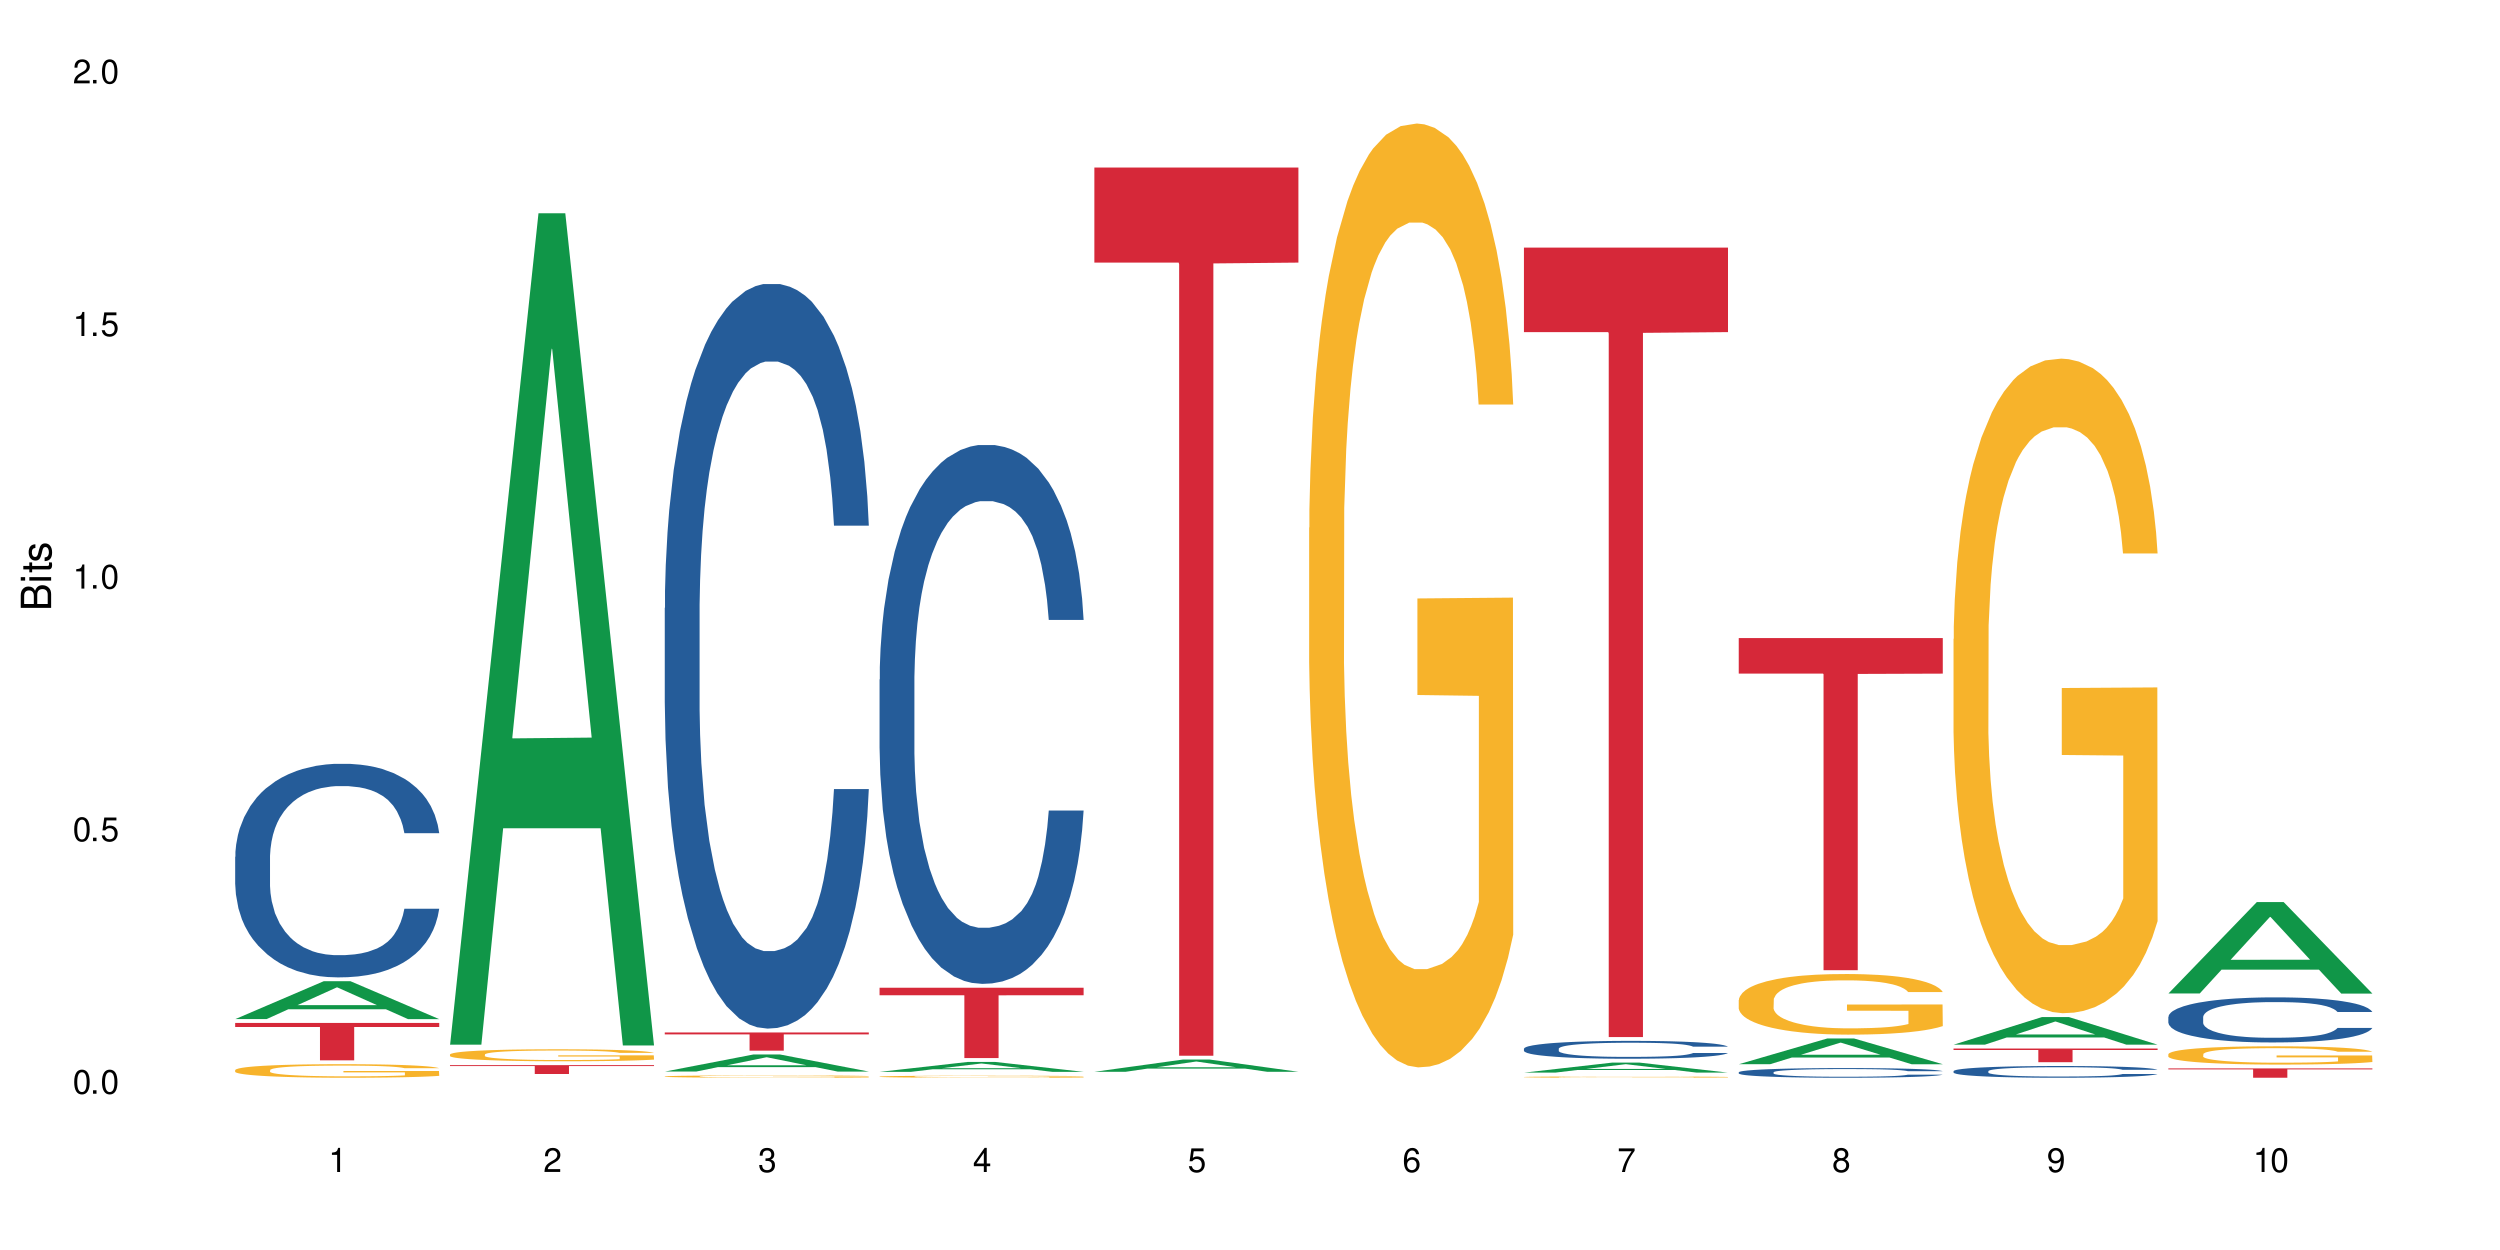 <?xml version="1.0" encoding="UTF-8"?>
<svg xmlns="http://www.w3.org/2000/svg" xmlns:xlink="http://www.w3.org/1999/xlink" width="720" height="360" viewBox="0 0 720 360">
<defs>
<g>
<g id="glyph-0-0">
</g>
<g id="glyph-0-1">
<path d="M 2.641 -6.938 C 2 -6.938 1.422 -6.656 1.078 -6.172 C 0.641 -5.562 0.406 -4.641 0.406 -3.359 C 0.406 -1.016 1.188 0.219 2.641 0.219 C 4.078 0.219 4.859 -1.016 4.859 -3.297 C 4.859 -4.641 4.656 -5.547 4.203 -6.172 C 3.844 -6.656 3.281 -6.938 2.641 -6.938 Z M 2.641 -6.188 C 3.547 -6.188 4 -5.25 4 -3.375 C 4 -1.406 3.562 -0.484 2.625 -0.484 C 1.734 -0.484 1.281 -1.438 1.281 -3.344 C 1.281 -5.25 1.734 -6.188 2.641 -6.188 Z M 2.641 -6.188 "/>
</g>
<g id="glyph-0-2">
<path d="M 1.828 -1 L 0.828 -1 L 0.828 0 L 1.828 0 Z M 1.828 -1 "/>
</g>
<g id="glyph-0-3">
<path d="M 4.562 -6.797 L 1.062 -6.797 L 0.547 -3.094 L 1.328 -3.094 C 1.719 -3.562 2.047 -3.734 2.578 -3.734 C 3.484 -3.734 4.062 -3.109 4.062 -2.094 C 4.062 -1.125 3.484 -0.531 2.578 -0.531 C 1.828 -0.531 1.375 -0.906 1.188 -1.672 L 0.328 -1.672 C 0.453 -1.109 0.547 -0.844 0.75 -0.594 C 1.125 -0.078 1.828 0.219 2.594 0.219 C 3.969 0.219 4.922 -0.781 4.922 -2.219 C 4.922 -3.562 4.031 -4.484 2.719 -4.484 C 2.25 -4.484 1.859 -4.359 1.469 -4.062 L 1.734 -5.969 L 4.562 -5.969 Z M 4.562 -6.797 "/>
</g>
<g id="glyph-0-4">
<path d="M 2.484 -4.938 L 2.484 0 L 3.328 0 L 3.328 -6.938 L 2.766 -6.938 C 2.469 -5.875 2.281 -5.734 0.984 -5.562 L 0.984 -4.938 Z M 2.484 -4.938 "/>
</g>
<g id="glyph-0-5">
<path d="M 4.859 -0.828 L 1.281 -0.828 C 1.359 -1.406 1.672 -1.781 2.5 -2.281 L 3.469 -2.828 C 4.406 -3.344 4.906 -4.062 4.906 -4.906 C 4.906 -5.484 4.672 -6.031 4.266 -6.406 C 3.859 -6.766 3.375 -6.938 2.719 -6.938 C 1.859 -6.938 1.219 -6.625 0.844 -6.031 C 0.609 -5.672 0.5 -5.234 0.484 -4.531 L 1.328 -4.531 C 1.359 -5.016 1.406 -5.281 1.531 -5.516 C 1.75 -5.938 2.188 -6.203 2.703 -6.203 C 3.469 -6.203 4.031 -5.641 4.031 -4.891 C 4.031 -4.344 3.719 -3.859 3.125 -3.516 L 2.234 -3 C 0.812 -2.172 0.406 -1.531 0.328 -0.016 L 4.859 -0.016 Z M 4.859 -0.828 "/>
</g>
<g id="glyph-0-6">
<path d="M 2.125 -3.188 L 2.578 -3.188 C 3.5 -3.188 3.984 -2.766 3.984 -1.922 C 3.984 -1.062 3.469 -0.531 2.594 -0.531 C 1.656 -0.531 1.203 -1 1.156 -2.016 L 0.312 -2.016 C 0.344 -1.453 0.438 -1.094 0.609 -0.781 C 0.953 -0.109 1.625 0.219 2.547 0.219 C 3.953 0.219 4.859 -0.625 4.859 -1.938 C 4.859 -2.828 4.516 -3.297 3.703 -3.594 C 4.344 -3.844 4.656 -4.328 4.656 -5.031 C 4.656 -6.219 3.875 -6.938 2.578 -6.938 C 1.203 -6.938 0.484 -6.172 0.453 -4.703 L 1.297 -4.703 C 1.312 -5.125 1.344 -5.359 1.453 -5.578 C 1.641 -5.969 2.062 -6.203 2.594 -6.203 C 3.344 -6.203 3.797 -5.75 3.797 -5 C 3.797 -4.516 3.609 -4.219 3.25 -4.047 C 3.016 -3.953 2.703 -3.922 2.125 -3.906 Z M 2.125 -3.188 "/>
</g>
<g id="glyph-0-7">
<path d="M 3.141 -1.672 L 3.141 0 L 3.984 0 L 3.984 -1.672 L 4.984 -1.672 L 4.984 -2.438 L 3.984 -2.438 L 3.984 -6.938 L 3.359 -6.938 L 0.266 -2.578 L 0.266 -1.672 Z M 3.141 -2.438 L 1 -2.438 L 3.141 -5.5 Z M 3.141 -2.438 "/>
</g>
<g id="glyph-0-8">
<path d="M 4.781 -5.125 C 4.609 -6.266 3.891 -6.938 2.844 -6.938 C 2.094 -6.938 1.422 -6.578 1.031 -5.953 C 0.594 -5.266 0.406 -4.422 0.406 -3.172 C 0.406 -2 0.578 -1.25 0.984 -0.641 C 1.359 -0.078 1.953 0.219 2.703 0.219 C 3.984 0.219 4.922 -0.75 4.922 -2.094 C 4.922 -3.375 4.062 -4.281 2.844 -4.281 C 2.172 -4.281 1.641 -4.031 1.281 -3.516 C 1.281 -5.234 1.828 -6.188 2.797 -6.188 C 3.391 -6.188 3.797 -5.797 3.938 -5.125 Z M 2.734 -3.531 C 3.547 -3.531 4.062 -2.953 4.062 -2.031 C 4.062 -1.156 3.484 -0.531 2.703 -0.531 C 1.922 -0.531 1.328 -1.188 1.328 -2.078 C 1.328 -2.938 1.906 -3.531 2.734 -3.531 Z M 2.734 -3.531 "/>
</g>
<g id="glyph-0-9">
<path d="M 4.984 -6.797 L 0.438 -6.797 L 0.438 -5.969 L 4.109 -5.969 C 2.5 -3.656 1.828 -2.234 1.328 0 L 2.219 0 C 2.594 -2.172 3.453 -4.047 4.984 -6.094 Z M 4.984 -6.797 "/>
</g>
<g id="glyph-0-10">
<path d="M 3.75 -3.656 C 4.469 -4.094 4.688 -4.438 4.688 -5.078 C 4.688 -6.172 3.844 -6.938 2.641 -6.938 C 1.438 -6.938 0.594 -6.172 0.594 -5.094 C 0.594 -4.438 0.812 -4.094 1.516 -3.656 C 0.734 -3.266 0.359 -2.703 0.359 -1.922 C 0.359 -0.656 1.281 0.219 2.641 0.219 C 3.984 0.219 4.922 -0.656 4.922 -1.922 C 4.922 -2.703 4.531 -3.266 3.75 -3.656 Z M 2.641 -6.188 C 3.359 -6.188 3.812 -5.75 3.812 -5.062 C 3.812 -4.406 3.344 -3.984 2.641 -3.984 C 1.922 -3.984 1.453 -4.406 1.453 -5.078 C 1.453 -5.75 1.922 -6.188 2.641 -6.188 Z M 2.641 -3.266 C 3.484 -3.266 4.062 -2.719 4.062 -1.906 C 4.062 -1.078 3.484 -0.531 2.625 -0.531 C 1.797 -0.531 1.219 -1.094 1.219 -1.906 C 1.219 -2.719 1.781 -3.266 2.641 -3.266 Z M 2.641 -3.266 "/>
</g>
<g id="glyph-0-11">
<path d="M 0.516 -1.578 C 0.672 -0.453 1.406 0.219 2.438 0.219 C 3.188 0.219 3.859 -0.141 4.266 -0.766 C 4.688 -1.453 4.891 -2.297 4.891 -3.547 C 4.891 -4.719 4.703 -5.453 4.312 -6.078 C 3.938 -6.641 3.344 -6.938 2.594 -6.938 C 1.297 -6.938 0.359 -5.969 0.359 -4.625 C 0.359 -3.344 1.234 -2.453 2.453 -2.453 C 3.094 -2.453 3.578 -2.672 4.016 -3.203 C 4 -1.484 3.469 -0.531 2.5 -0.531 C 1.906 -0.531 1.484 -0.906 1.359 -1.578 Z M 2.578 -6.203 C 3.375 -6.203 3.969 -5.531 3.969 -4.641 C 3.969 -3.797 3.391 -3.188 2.547 -3.188 C 1.734 -3.188 1.234 -3.766 1.234 -4.688 C 1.234 -5.562 1.797 -6.203 2.578 -6.203 Z M 2.578 -6.203 "/>
</g>
<g id="glyph-1-0">
</g>
<g id="glyph-1-1">
<path d="M 0 -0.953 L 0 -4.891 C 0 -5.719 -0.234 -6.344 -0.734 -6.797 C -1.188 -7.234 -1.812 -7.469 -2.5 -7.469 C -3.547 -7.469 -4.188 -7 -4.625 -5.875 C -4.984 -6.688 -5.625 -7.094 -6.531 -7.094 C -7.172 -7.094 -7.734 -6.859 -8.141 -6.391 C -8.562 -5.922 -8.75 -5.344 -8.75 -4.5 L -8.75 -0.953 Z M -4.984 -2.062 L -7.766 -2.062 L -7.766 -4.219 C -7.766 -4.844 -7.688 -5.203 -7.453 -5.5 C -7.219 -5.812 -6.859 -5.969 -6.375 -5.969 C -5.891 -5.969 -5.531 -5.812 -5.297 -5.5 C -5.062 -5.203 -4.984 -4.844 -4.984 -4.219 Z M -0.984 -2.062 L -4 -2.062 L -4 -4.781 C -4 -5.766 -3.438 -6.359 -2.484 -6.359 C -1.547 -6.359 -0.984 -5.766 -0.984 -4.781 Z M -0.984 -2.062 "/>
</g>
<g id="glyph-1-2">
<path d="M -6.281 -1.797 L -6.281 -0.797 L 0 -0.797 L 0 -1.797 Z M -8.75 -1.797 L -8.75 -0.797 L -7.484 -0.797 L -7.484 -1.797 Z M -8.75 -1.797 "/>
</g>
<g id="glyph-1-3">
<path d="M -6.281 -3.047 L -6.281 -2.016 L -8.016 -2.016 L -8.016 -1.016 L -6.281 -1.016 L -6.281 -0.172 L -5.469 -0.172 L -5.469 -1.016 L -0.719 -1.016 C -0.078 -1.016 0.281 -1.453 0.281 -2.234 C 0.281 -2.5 0.25 -2.719 0.188 -3.047 L -0.641 -3.047 C -0.609 -2.906 -0.594 -2.766 -0.594 -2.562 C -0.594 -2.141 -0.719 -2.016 -1.156 -2.016 L -5.469 -2.016 L -5.469 -3.047 Z M -6.281 -3.047 "/>
</g>
<g id="glyph-1-4">
<path d="M -4.531 -5.25 C -5.766 -5.25 -6.469 -4.422 -6.469 -2.969 C -6.469 -1.516 -5.719 -0.562 -4.547 -0.562 C -3.562 -0.562 -3.094 -1.062 -2.734 -2.562 L -2.516 -3.484 C -2.344 -4.188 -2.094 -4.469 -1.641 -4.469 C -1.047 -4.469 -0.641 -3.875 -0.641 -3 C -0.641 -2.453 -0.797 -2 -1.062 -1.75 C -1.25 -1.594 -1.422 -1.531 -1.875 -1.469 L -1.875 -0.406 C -0.422 -0.453 0.281 -1.266 0.281 -2.922 C 0.281 -4.5 -0.5 -5.516 -1.719 -5.516 C -2.656 -5.516 -3.172 -4.984 -3.469 -3.734 L -3.703 -2.766 C -3.891 -1.953 -4.156 -1.609 -4.594 -1.609 C -5.188 -1.609 -5.547 -2.125 -5.547 -2.938 C -5.547 -3.75 -5.203 -4.172 -4.531 -4.203 Z M -4.531 -5.25 "/>
</g>
</g>
</defs>
<rect x="-72" y="-36" width="864" height="432" fill="rgb(100%, 100%, 100%)" fill-opacity="1"/>
<path fill-rule="nonzero" fill="rgb(6.275%, 58.824%, 28.235%)" fill-opacity="1" d="M 67.73 293.5 L 67.793 293.492 L 93.223 282.594 L 100.945 282.594 L 126.5 293.512 L 117.52 293.512 L 111.117 290.66 L 83.051 290.66 L 76.773 293.5 L 67.73 293.5 L 85.75 289.484 L 108.543 289.473 L 97.176 284.379 L 97.051 284.367 L 96.926 284.398 L 85.688 289.473 L 85.75 289.484 Z M 67.73 293.5 "/>
<path fill-rule="nonzero" fill="rgb(14.51%, 36.078%, 60%)" fill-opacity="1" d="M 67.73 246.754 L 67.801 246.699 L 67.801 245.352 L 68.02 243.215 L 68.52 240.516 L 69.02 238.66 L 70.312 235.348 L 72.102 232.141 L 73.965 229.668 L 75.328 228.207 L 76.547 227.082 L 79.34 225.004 L 81.133 223.938 L 83.066 222.98 L 85.434 222.023 L 87.152 221.465 L 91.023 220.562 L 93.891 220.172 L 96.113 220 L 100.914 220 L 103.781 220.227 L 105.859 220.508 L 108.152 220.957 L 110.086 221.465 L 113.457 222.699 L 116.465 224.273 L 117.828 225.172 L 119.977 226.914 L 121.625 228.602 L 122.773 230.062 L 124.062 232.141 L 125.207 234.672 L 126.07 237.539 L 126.5 239.953 L 116.465 239.953 L 115.965 237.707 L 115.391 235.965 L 114.316 233.66 L 113.238 232.031 L 111.734 230.398 L 110.375 229.332 L 108.512 228.266 L 106.863 227.59 L 105.141 227.082 L 103.492 226.746 L 100.34 226.41 L 96.684 226.41 L 95.324 226.523 L 92.527 226.973 L 91.023 227.363 L 88.871 228.152 L 87.367 228.883 L 85.578 230.008 L 84.359 230.961 L 82.852 232.422 L 81.777 233.715 L 80.559 235.57 L 79.844 236.977 L 79.199 238.551 L 78.625 240.406 L 78.195 242.371 L 77.906 244.453 L 77.766 246.477 L 77.766 255.188 L 77.906 257.211 L 78.266 259.57 L 79.199 263 L 80.559 265.977 L 82.137 268.34 L 83.641 270.023 L 84.5 270.812 L 85.648 271.711 L 87.441 272.836 L 90.02 273.961 L 91.523 274.41 L 93.816 274.859 L 96.184 275.082 L 99.336 275.082 L 102.133 274.859 L 103.996 274.578 L 105.93 274.129 L 108.582 273.172 L 110.23 272.273 L 111.664 271.207 L 112.738 270.137 L 113.457 269.238 L 114.531 267.496 L 115.391 265.586 L 116.035 263.617 L 116.465 261.707 L 126.5 261.707 L 126.07 263.953 L 125.422 266.148 L 124.777 267.777 L 123.777 269.742 L 122.629 271.488 L 120.98 273.453 L 119.617 274.746 L 117.828 276.152 L 116.18 277.219 L 114.387 278.176 L 111.734 279.301 L 110.016 279.859 L 108.152 280.367 L 105.93 280.816 L 103.137 281.211 L 100.125 281.434 L 97.328 281.492 L 94.32 281.379 L 92.098 281.152 L 89.16 280.648 L 85.504 279.637 L 82.852 278.566 L 80.773 277.5 L 78.984 276.375 L 76.977 274.859 L 74.395 272.387 L 72.82 270.477 L 71.746 268.902 L 70.527 266.707 L 69.664 264.742 L 68.664 261.594 L 67.945 257.602 L 67.73 254.512 Z M 67.73 246.754 "/>
<path fill-rule="nonzero" fill="rgb(96.863%, 70.196%, 16.863%)" fill-opacity="1" d="M 67.73 308.16 L 67.801 308.156 L 67.801 308.086 L 68.09 307.926 L 68.805 307.703 L 69.738 307.523 L 70.742 307.379 L 71.387 307.305 L 72.461 307.199 L 73.395 307.117 L 75.758 306.957 L 78.77 306.809 L 80.418 306.746 L 82.281 306.684 L 84.93 306.617 L 86.148 306.59 L 89.875 306.535 L 94.105 306.5 L 98.762 306.488 L 100.914 306.492 L 103.852 306.504 L 107.863 306.543 L 110.16 306.582 L 111.949 306.617 L 113.812 306.664 L 116.105 306.734 L 118.258 306.82 L 119.977 306.906 L 121.695 307.012 L 123.129 307.125 L 124.348 307.25 L 125.422 307.402 L 126.07 307.527 L 126.5 307.648 L 116.535 307.648 L 115.965 307.527 L 115.32 307.43 L 114.242 307.312 L 113.168 307.227 L 112.094 307.156 L 110.086 307.066 L 108.367 307.008 L 106.215 306.957 L 104.137 306.926 L 101.773 306.906 L 100.34 306.898 L 96.543 306.898 L 93.102 306.922 L 91.094 306.953 L 89.66 306.98 L 87.656 307.035 L 86.438 307.074 L 85.719 307.105 L 83.57 307.215 L 82.137 307.316 L 81.348 307.383 L 80.344 307.488 L 79.629 307.586 L 78.84 307.73 L 78.41 307.836 L 77.836 308.078 L 77.766 308.719 L 77.98 308.855 L 78.41 309 L 78.984 309.129 L 79.844 309.266 L 80.703 309.367 L 82.207 309.508 L 83.496 309.602 L 84.5 309.66 L 86.438 309.758 L 87.227 309.789 L 89.09 309.855 L 91.023 309.902 L 93.387 309.945 L 95.18 309.969 L 98.047 309.984 L 101.703 309.984 L 106 309.965 L 108.727 309.938 L 110.59 309.906 L 111.809 309.883 L 113.312 309.844 L 114.387 309.809 L 115.391 309.77 L 116.609 309.707 L 116.609 308.855 L 98.906 308.852 L 98.906 308.453 L 126.426 308.449 L 126.5 309.844 L 124.992 309.941 L 123.129 310.031 L 121.34 310.105 L 119.477 310.164 L 116.824 310.23 L 114.672 310.273 L 111.375 310.324 L 108.367 310.355 L 105.215 310.379 L 102.418 310.391 L 99.121 310.395 L 96.184 310.387 L 93.031 310.363 L 90.52 310.336 L 88.227 310.301 L 85.934 310.254 L 83.066 310.18 L 81.203 310.117 L 79.27 310.043 L 77.336 309.953 L 75.613 309.859 L 74.469 309.781 L 73.32 309.695 L 72.102 309.59 L 70.957 309.469 L 70.098 309.359 L 69.309 309.234 L 68.734 309.117 L 68.16 308.957 L 67.875 308.828 L 67.73 308.715 Z M 67.73 308.16 "/>
<path fill-rule="nonzero" fill="rgb(83.922%, 15.686%, 22.353%)" fill-opacity="1" d="M 67.73 294.613 L 126.5 294.613 L 126.5 295.77 L 102.008 295.777 L 102.008 305.383 L 92.152 305.383 L 92.152 295.789 L 92.008 295.77 L 67.73 295.77 Z M 67.73 294.613 "/>
<path fill-rule="nonzero" fill="rgb(6.275%, 58.824%, 28.235%)" fill-opacity="1" d="M 129.594 300.863 L 129.656 300.641 L 155.082 61.43 L 162.805 61.43 L 188.359 301.09 L 179.383 301.09 L 172.977 238.531 L 144.91 238.531 L 138.633 300.863 L 129.594 300.863 L 147.613 212.652 L 170.402 212.426 L 159.039 100.586 L 158.914 100.363 L 158.789 101.035 L 147.547 212.426 L 147.613 212.652 Z M 129.594 300.863 "/>
<path fill-rule="nonzero" fill="rgb(96.863%, 70.196%, 16.863%)" fill-opacity="1" d="M 129.594 303.672 L 129.664 303.672 L 129.664 303.605 L 129.949 303.465 L 130.668 303.27 L 131.598 303.109 L 132.602 302.98 L 133.246 302.914 L 134.32 302.82 L 135.254 302.75 L 137.617 302.609 L 140.629 302.477 L 142.277 302.422 L 144.141 302.367 L 146.793 302.305 L 148.012 302.285 L 151.738 302.234 L 155.965 302.203 L 160.625 302.191 L 162.773 302.195 L 165.711 302.207 L 169.727 302.242 L 172.02 302.273 L 173.812 302.305 L 175.676 302.348 L 177.969 302.41 L 180.117 302.488 L 181.836 302.562 L 183.559 302.656 L 184.992 302.758 L 186.211 302.867 L 187.285 303 L 187.93 303.113 L 188.359 303.223 L 178.398 303.223 L 177.824 303.113 L 177.18 303.027 L 176.105 302.922 L 175.031 302.848 L 173.953 302.785 L 171.949 302.703 L 170.227 302.652 L 168.078 302.609 L 166 302.582 L 163.633 302.562 L 162.199 302.555 L 158.402 302.555 L 154.961 302.578 L 152.957 302.602 L 151.523 302.629 L 149.516 302.676 L 148.297 302.715 L 147.582 302.738 L 145.43 302.836 L 143.996 302.926 L 143.207 302.984 L 142.207 303.078 L 141.488 303.164 L 140.699 303.293 L 140.27 303.387 L 139.695 303.602 L 139.625 304.168 L 139.84 304.289 L 140.27 304.418 L 140.844 304.531 L 141.703 304.652 L 142.562 304.742 L 144.07 304.867 L 145.359 304.949 L 146.363 305.004 L 148.297 305.086 L 149.086 305.117 L 150.949 305.172 L 152.883 305.219 L 155.25 305.254 L 157.039 305.273 L 159.906 305.289 L 163.562 305.289 L 167.863 305.27 L 170.586 305.246 L 172.449 305.219 L 173.668 305.199 L 175.172 305.164 L 176.246 305.133 L 177.25 305.098 L 178.469 305.043 L 178.469 304.289 L 160.766 304.285 L 160.766 303.934 L 188.289 303.93 L 188.359 305.164 L 186.855 305.25 L 184.992 305.332 L 183.199 305.395 L 181.336 305.449 L 178.684 305.508 L 176.535 305.547 L 173.238 305.59 L 170.227 305.617 L 167.074 305.637 L 164.277 305.645 L 160.984 305.648 L 158.043 305.645 L 154.891 305.625 L 152.383 305.598 L 150.09 305.566 L 147.797 305.527 L 144.93 305.461 L 143.066 305.406 L 141.129 305.34 L 139.195 305.262 L 137.477 305.176 L 136.328 305.109 L 135.184 305.035 L 133.965 304.938 L 132.816 304.832 L 131.957 304.734 L 131.168 304.625 L 130.594 304.52 L 130.023 304.379 L 129.734 304.266 L 129.594 304.164 Z M 129.594 303.672 "/>
<path fill-rule="nonzero" fill="rgb(83.922%, 15.686%, 22.353%)" fill-opacity="1" d="M 129.594 306.754 L 188.359 306.754 L 188.359 307.027 L 163.867 307.031 L 163.867 309.316 L 154.012 309.316 L 154.012 307.031 L 153.871 307.027 L 129.594 307.027 Z M 129.594 306.754 "/>
<path fill-rule="nonzero" fill="rgb(6.275%, 58.824%, 28.235%)" fill-opacity="1" d="M 191.453 308.609 L 191.516 308.605 L 216.945 303.695 L 224.668 303.695 L 250.219 308.613 L 241.242 308.613 L 234.84 307.332 L 206.773 307.332 L 200.492 308.609 L 191.453 308.609 L 209.473 306.801 L 232.266 306.793 L 220.898 304.5 L 220.773 304.492 L 220.648 304.508 L 209.41 306.793 L 209.473 306.801 Z M 191.453 308.609 "/>
<path fill-rule="nonzero" fill="rgb(14.51%, 36.078%, 60%)" fill-opacity="1" d="M 191.453 175.105 L 191.523 174.91 L 191.523 170.207 L 191.738 162.758 L 192.242 153.352 L 192.742 146.883 L 194.031 135.316 L 195.824 124.145 L 197.688 115.52 L 199.051 110.422 L 200.27 106.504 L 203.062 99.25 L 204.855 95.527 L 206.789 92.195 L 209.156 88.863 L 210.875 86.902 L 214.746 83.766 L 217.613 82.395 L 219.832 81.805 L 224.637 81.805 L 227.5 82.59 L 229.582 83.57 L 231.875 85.137 L 233.809 86.902 L 237.176 91.215 L 240.188 96.703 L 241.547 99.84 L 243.699 105.914 L 245.348 111.793 L 246.492 116.891 L 247.785 124.145 L 248.93 132.965 L 249.789 142.961 L 250.219 151.391 L 240.188 151.391 L 239.684 143.551 L 239.113 137.473 L 238.035 129.438 L 236.961 123.75 L 235.457 118.066 L 234.094 114.344 L 232.23 110.617 L 230.582 108.266 L 228.863 106.504 L 227.215 105.328 L 224.062 104.148 L 220.406 104.148 L 219.043 104.543 L 216.25 106.109 L 214.746 107.484 L 212.594 110.227 L 211.09 112.773 L 209.297 116.695 L 208.078 120.027 L 206.574 125.125 L 205.5 129.633 L 204.281 136.102 L 203.566 141 L 202.918 146.488 L 202.348 152.957 L 201.918 159.816 L 201.629 167.07 L 201.484 174.129 L 201.484 204.508 L 201.629 211.566 L 201.988 219.797 L 202.918 231.754 L 204.281 242.145 L 205.859 250.375 L 207.363 256.258 L 208.223 259 L 209.371 262.137 L 211.16 266.059 L 213.742 269.977 L 215.246 271.547 L 217.539 273.113 L 219.906 273.898 L 223.059 273.898 L 225.852 273.113 L 227.715 272.133 L 229.652 270.566 L 232.305 267.234 L 233.953 264.098 L 235.387 260.371 L 236.461 256.648 L 237.176 253.512 L 238.254 247.438 L 239.113 240.77 L 239.758 233.91 L 240.188 227.246 L 250.219 227.246 L 249.789 235.086 L 249.145 242.73 L 248.5 248.414 L 247.496 255.277 L 246.352 261.352 L 244.703 268.215 L 243.34 272.723 L 241.547 277.621 L 239.898 281.348 L 238.109 284.68 L 235.457 288.598 L 233.738 290.559 L 231.875 292.324 L 229.652 293.891 L 226.855 295.262 L 223.848 296.047 L 221.051 296.242 L 218.043 295.852 L 215.82 295.066 L 212.883 293.305 L 209.227 289.773 L 206.574 286.051 L 204.496 282.328 L 202.703 278.406 L 200.699 273.113 L 198.117 264.488 L 196.543 257.824 L 195.465 252.336 L 194.246 244.691 L 193.387 237.832 L 192.383 226.855 L 191.668 212.938 L 191.453 202.156 Z M 191.453 175.105 "/>
<path fill-rule="nonzero" fill="rgb(96.863%, 70.196%, 16.863%)" fill-opacity="1" d="M 191.453 310.008 L 191.523 310.008 L 191.523 309.996 L 191.812 309.965 L 192.527 309.93 L 193.461 309.898 L 194.461 309.871 L 195.109 309.859 L 196.184 309.84 L 197.113 309.828 L 199.48 309.801 L 202.488 309.773 L 204.137 309.762 L 206 309.754 L 208.652 309.742 L 209.871 309.738 L 213.598 309.727 L 217.828 309.719 L 224.637 309.719 L 227.574 309.723 L 231.586 309.727 L 233.879 309.734 L 235.672 309.742 L 237.535 309.75 L 239.828 309.762 L 241.98 309.777 L 243.699 309.789 L 245.418 309.809 L 246.852 309.828 L 248.07 309.852 L 249.145 309.875 L 249.789 309.898 L 250.219 309.918 L 240.258 309.918 L 239.684 309.898 L 239.039 309.883 L 237.965 309.859 L 235.816 309.836 L 233.809 309.816 L 232.09 309.809 L 229.938 309.801 L 227.859 309.793 L 225.496 309.789 L 220.262 309.789 L 216.824 309.793 L 214.816 309.797 L 213.383 309.805 L 211.375 309.812 L 210.156 309.82 L 209.441 309.824 L 207.293 309.844 L 205.859 309.863 L 205.07 309.875 L 204.066 309.891 L 203.348 309.906 L 202.562 309.934 L 202.133 309.953 L 201.559 309.992 L 201.484 310.105 L 201.703 310.129 L 202.133 310.152 L 202.703 310.176 L 203.566 310.199 L 204.426 310.215 L 205.93 310.238 L 207.219 310.258 L 208.223 310.266 L 210.156 310.281 L 210.945 310.289 L 212.809 310.301 L 214.746 310.309 L 217.109 310.316 L 218.902 310.32 L 221.77 310.324 L 225.422 310.324 L 229.723 310.32 L 232.445 310.312 L 234.309 310.309 L 235.527 310.305 L 237.035 310.297 L 238.109 310.293 L 239.113 310.285 L 240.332 310.273 L 240.332 310.129 L 222.629 310.125 L 222.629 310.059 L 250.148 310.059 L 250.219 310.297 L 248.715 310.312 L 246.852 310.332 L 245.059 310.344 L 243.195 310.352 L 240.547 310.363 L 238.395 310.371 L 235.098 310.383 L 232.09 310.387 L 228.934 310.391 L 226.141 310.391 L 222.844 310.395 L 219.906 310.391 L 216.75 310.387 L 214.242 310.383 L 209.656 310.367 L 206.789 310.355 L 204.926 310.344 L 202.992 310.332 L 201.055 310.316 L 199.336 310.301 L 198.191 310.289 L 197.043 310.273 L 195.824 310.254 L 194.68 310.234 L 193.816 310.215 L 193.031 310.191 L 192.457 310.172 L 191.883 310.145 L 191.598 310.121 L 191.453 310.102 Z M 191.453 310.008 "/>
<path fill-rule="nonzero" fill="rgb(83.922%, 15.686%, 22.353%)" fill-opacity="1" d="M 191.453 297.348 L 250.219 297.348 L 250.219 297.91 L 225.727 297.914 L 225.727 302.59 L 215.875 302.59 L 215.875 297.918 L 215.73 297.91 L 191.453 297.91 Z M 191.453 297.348 "/>
<path fill-rule="nonzero" fill="rgb(6.275%, 58.824%, 28.235%)" fill-opacity="1" d="M 253.312 308.695 L 253.375 308.691 L 278.805 305.828 L 286.527 305.828 L 312.082 308.695 L 303.102 308.695 L 296.699 307.949 L 268.633 307.949 L 262.355 308.695 L 253.312 308.695 L 271.332 307.637 L 294.125 307.637 L 282.762 306.297 L 282.633 306.293 L 282.508 306.301 L 271.27 307.637 L 271.332 307.637 Z M 253.312 308.695 "/>
<path fill-rule="nonzero" fill="rgb(14.51%, 36.078%, 60%)" fill-opacity="1" d="M 253.312 195.699 L 253.387 195.555 L 253.387 192.152 L 253.602 186.762 L 254.102 179.953 L 254.605 175.273 L 255.895 166.902 L 257.684 158.816 L 259.547 152.578 L 260.91 148.887 L 262.129 146.051 L 264.922 140.805 L 266.715 138.109 L 268.652 135.695 L 271.016 133.285 L 272.734 131.867 L 276.605 129.598 L 279.473 128.605 L 281.695 128.18 L 286.496 128.18 L 289.363 128.746 L 291.441 129.457 L 293.734 130.59 L 295.668 131.867 L 299.039 134.988 L 302.047 138.961 L 303.41 141.23 L 305.559 145.625 L 307.207 149.883 L 308.355 153.57 L 309.645 158.816 L 310.793 165.199 L 311.652 172.434 L 312.082 178.535 L 302.047 178.535 L 301.547 172.859 L 300.973 168.465 L 299.898 162.648 L 298.824 158.535 L 297.316 154.422 L 295.957 151.727 L 294.094 149.031 L 292.445 147.328 L 290.723 146.051 L 289.074 145.199 L 285.922 144.348 L 282.266 144.348 L 280.906 144.633 L 278.109 145.77 L 276.605 146.762 L 274.457 148.746 L 272.949 150.59 L 271.16 153.426 L 269.941 155.84 L 268.434 159.527 L 267.359 162.789 L 266.141 167.469 L 265.426 171.016 L 264.781 174.988 L 264.207 179.668 L 263.777 184.633 L 263.492 189.883 L 263.348 194.988 L 263.348 216.977 L 263.492 222.082 L 263.848 228.039 L 264.781 236.691 L 266.141 244.211 L 267.719 250.168 L 269.223 254.422 L 270.082 256.406 L 271.23 258.676 L 273.023 261.516 L 275.602 264.352 L 277.105 265.484 L 279.402 266.621 L 281.766 267.188 L 284.918 267.188 L 287.715 266.621 L 289.578 265.91 L 291.512 264.777 L 294.164 262.367 L 295.812 260.098 L 297.246 257.402 L 298.32 254.707 L 299.039 252.438 L 300.113 248.039 L 300.973 243.215 L 301.617 238.25 L 302.047 233.43 L 312.082 233.43 L 311.652 239.102 L 311.008 244.637 L 310.363 248.75 L 309.359 253.715 L 308.211 258.109 L 306.562 263.074 L 305.203 266.336 L 303.41 269.883 L 301.762 272.578 L 299.969 274.988 L 297.316 277.828 L 295.598 279.246 L 293.734 280.523 L 291.512 281.656 L 288.719 282.648 L 285.707 283.219 L 282.914 283.359 L 279.902 283.074 L 277.68 282.508 L 274.742 281.23 L 271.086 278.68 L 268.434 275.984 L 266.355 273.289 L 264.566 270.449 L 262.559 266.621 L 259.98 260.379 L 258.402 255.559 L 257.328 251.586 L 256.109 246.055 L 255.25 241.09 L 254.246 233.145 L 253.527 223.074 L 253.312 215.273 Z M 253.312 195.699 "/>
<path fill-rule="nonzero" fill="rgb(96.863%, 70.196%, 16.863%)" fill-opacity="1" d="M 253.312 310.055 L 253.387 310.055 L 253.387 310.043 L 253.672 310.02 L 254.387 309.984 L 255.32 309.957 L 256.324 309.938 L 258.043 309.906 L 258.977 309.895 L 261.34 309.871 L 264.352 309.848 L 266 309.84 L 267.863 309.832 L 270.516 309.82 L 271.73 309.816 L 275.461 309.809 L 279.688 309.801 L 286.496 309.801 L 289.434 309.805 L 293.449 309.809 L 295.742 309.816 L 297.531 309.82 L 299.395 309.828 L 301.691 309.836 L 303.84 309.852 L 305.559 309.863 L 307.281 309.879 L 308.715 309.898 L 309.93 309.918 L 311.008 309.938 L 311.652 309.957 L 312.082 309.977 L 302.121 309.977 L 301.547 309.957 L 300.902 309.941 L 299.824 309.926 L 297.676 309.902 L 295.668 309.887 L 293.949 309.879 L 291.801 309.871 L 289.723 309.867 L 287.355 309.863 L 282.125 309.863 L 278.684 309.867 L 276.676 309.871 L 275.242 309.875 L 273.238 309.883 L 272.02 309.891 L 271.301 309.895 L 269.152 309.91 L 267.719 309.926 L 266.93 309.938 L 265.926 309.953 L 265.211 309.969 L 264.422 309.988 L 263.992 310.004 L 263.418 310.043 L 263.348 310.141 L 263.562 310.16 L 263.992 310.184 L 264.566 310.199 L 265.426 310.223 L 266.285 310.238 L 267.789 310.258 L 269.082 310.273 L 270.082 310.281 L 272.02 310.297 L 272.809 310.301 L 274.672 310.312 L 276.605 310.32 L 278.973 310.324 L 280.762 310.328 L 283.629 310.332 L 287.285 310.332 L 291.586 310.328 L 294.309 310.324 L 296.172 310.32 L 297.391 310.316 L 298.895 310.309 L 299.969 310.305 L 300.973 310.297 L 302.191 310.289 L 302.191 310.16 L 284.488 310.16 L 284.488 310.098 L 312.008 310.098 L 312.082 310.309 L 310.578 310.324 L 308.715 310.34 L 306.922 310.348 L 305.059 310.359 L 302.406 310.367 L 300.258 310.375 L 296.961 310.383 L 293.949 310.387 L 290.797 310.391 L 288 310.391 L 284.703 310.395 L 281.766 310.391 L 278.613 310.387 L 276.105 310.383 L 273.812 310.379 L 271.516 310.371 L 268.652 310.359 L 266.789 310.352 L 264.852 310.34 L 262.918 310.324 L 261.195 310.312 L 260.051 310.301 L 258.902 310.289 L 257.684 310.27 L 256.539 310.254 L 255.68 310.234 L 254.891 310.219 L 254.316 310.199 L 253.742 310.176 L 253.457 310.156 L 253.312 310.137 Z M 253.312 310.055 "/>
<path fill-rule="nonzero" fill="rgb(83.922%, 15.686%, 22.353%)" fill-opacity="1" d="M 253.312 284.461 L 312.082 284.461 L 312.082 286.633 L 287.59 286.648 L 287.59 304.723 L 277.734 304.723 L 277.734 286.668 L 277.594 286.633 L 253.312 286.633 Z M 253.312 284.461 "/>
<path fill-rule="nonzero" fill="rgb(6.275%, 58.824%, 28.235%)" fill-opacity="1" d="M 315.176 308.672 L 315.238 308.668 L 340.664 305.152 L 348.387 305.152 L 373.941 308.676 L 364.965 308.676 L 358.559 307.754 L 330.496 307.754 L 324.215 308.672 L 315.176 308.672 L 333.195 307.375 L 355.984 307.371 L 344.621 305.727 L 344.496 305.723 L 344.371 305.734 L 333.133 307.371 L 333.195 307.375 Z M 315.176 308.672 "/>
<path fill-rule="nonzero" fill="rgb(83.922%, 15.686%, 22.353%)" fill-opacity="1" d="M 315.176 48.246 L 373.941 48.246 L 373.941 75.629 L 349.449 75.867 L 349.449 304.047 L 339.594 304.047 L 339.594 76.109 L 339.453 75.629 L 315.176 75.629 Z M 315.176 48.246 "/>
<path fill-rule="nonzero" fill="rgb(96.863%, 70.196%, 16.863%)" fill-opacity="1" d="M 377.035 152 L 377.105 151.75 L 377.105 146.785 L 377.395 135.613 L 378.109 120.223 L 379.043 107.562 L 380.047 97.633 L 380.691 92.418 L 381.766 84.973 L 382.695 79.508 L 385.062 68.34 L 388.07 57.91 L 389.719 53.441 L 391.582 49.223 L 394.234 44.508 L 395.453 42.77 L 399.18 38.797 L 403.41 36.312 L 408.066 35.57 L 410.219 35.816 L 413.156 36.809 L 417.168 39.543 L 419.461 42.023 L 421.254 44.508 L 423.117 47.734 L 425.41 52.699 L 427.562 58.656 L 429.281 64.613 L 431 72.062 L 432.434 80.008 L 433.652 88.695 L 434.727 99.121 L 435.375 107.809 L 435.805 116.5 L 425.84 116.5 L 425.27 107.809 L 424.621 101.109 L 423.547 92.914 L 422.473 86.957 L 421.398 82.242 L 419.391 75.785 L 417.672 71.812 L 415.52 68.34 L 413.441 66.105 L 411.078 64.613 L 409.645 64.117 L 405.848 64.117 L 402.406 65.855 L 400.398 67.844 L 398.965 69.828 L 396.961 73.551 L 395.742 76.531 L 395.023 78.516 L 392.875 86.211 L 391.441 93.164 L 390.652 97.879 L 389.648 105.328 L 388.934 112.031 L 388.145 121.961 L 387.715 129.41 L 387.141 146.289 L 387.07 190.977 L 387.285 200.406 L 387.715 210.586 L 388.289 219.523 L 389.148 228.957 L 390.008 236.156 L 391.512 245.84 L 392.801 252.293 L 393.805 256.512 L 395.742 263.215 L 396.527 265.449 L 398.391 269.918 L 400.328 273.395 L 402.691 276.375 L 404.484 277.863 L 407.352 279.105 L 411.008 279.105 L 415.305 277.613 L 418.031 275.629 L 419.895 273.641 L 421.109 271.906 L 422.617 269.176 L 423.691 266.691 L 424.695 263.961 L 425.914 259.742 L 425.914 200.406 L 408.211 200.16 L 408.211 172.355 L 435.73 172.109 L 435.805 269.176 L 434.297 275.875 L 432.434 282.332 L 430.645 287.297 L 428.781 291.516 L 426.129 296.234 L 423.977 299.211 L 420.68 302.688 L 417.672 304.922 L 414.52 306.41 L 411.723 307.156 L 408.426 307.406 L 405.488 306.906 L 402.336 305.418 L 399.824 303.434 L 397.531 300.949 L 395.238 297.723 L 392.371 292.508 L 390.508 288.289 L 388.574 283.074 L 386.641 276.871 L 384.918 270.168 L 383.773 264.953 L 382.625 258.996 L 381.406 251.547 L 380.262 243.109 L 379.398 235.41 L 378.613 226.723 L 378.039 218.531 L 377.465 207.359 L 377.18 198.422 L 377.035 190.727 Z M 377.035 152 "/>
<path fill-rule="nonzero" fill="rgb(6.275%, 58.824%, 28.235%)" fill-opacity="1" d="M 438.895 308.914 L 438.957 308.91 L 464.387 306.023 L 472.109 306.023 L 497.664 308.918 L 488.688 308.918 L 482.281 308.16 L 454.215 308.16 L 447.938 308.914 L 438.895 308.914 L 456.914 307.848 L 479.707 307.848 L 468.344 306.496 L 468.219 306.492 L 468.09 306.5 L 456.852 307.848 L 456.914 307.848 Z M 438.895 308.914 "/>
<path fill-rule="nonzero" fill="rgb(14.51%, 36.078%, 60%)" fill-opacity="1" d="M 438.895 302.016 L 438.969 302.008 L 438.969 301.895 L 439.184 301.719 L 439.684 301.492 L 440.188 301.336 L 441.477 301.059 L 443.27 300.793 L 445.133 300.586 L 446.492 300.461 L 447.711 300.367 L 450.508 300.195 L 452.297 300.105 L 454.234 300.023 L 456.598 299.945 L 458.316 299.898 L 462.188 299.824 L 465.055 299.789 L 467.277 299.777 L 472.078 299.777 L 474.945 299.793 L 477.023 299.82 L 479.316 299.855 L 481.254 299.898 L 484.621 300 L 487.629 300.133 L 488.992 300.207 L 491.141 300.355 L 492.789 300.496 L 493.938 300.617 L 495.227 300.793 L 496.375 301.004 L 497.234 301.242 L 497.664 301.445 L 487.629 301.445 L 487.129 301.258 L 486.555 301.109 L 485.48 300.918 L 484.406 300.781 L 482.898 300.645 L 481.539 300.555 L 479.676 300.469 L 478.027 300.41 L 476.309 300.367 L 474.66 300.34 L 471.504 300.312 L 467.852 300.312 L 466.488 300.32 L 463.691 300.359 L 462.188 300.391 L 460.039 300.457 L 458.535 300.52 L 456.742 300.613 L 455.523 300.691 L 454.02 300.816 L 452.941 300.922 L 451.727 301.078 L 451.008 301.195 L 450.363 301.328 L 449.789 301.484 L 449.359 301.648 L 449.074 301.82 L 448.93 301.992 L 448.93 302.719 L 449.074 302.887 L 449.43 303.086 L 450.363 303.371 L 451.727 303.621 L 453.301 303.82 L 454.805 303.961 L 455.668 304.027 L 456.812 304.102 L 458.605 304.195 L 461.184 304.289 L 462.691 304.328 L 464.984 304.363 L 467.348 304.383 L 470.5 304.383 L 473.297 304.363 L 475.16 304.34 L 477.094 304.305 L 479.746 304.223 L 481.395 304.148 L 482.828 304.059 L 483.902 303.969 L 484.621 303.895 L 485.695 303.75 L 486.555 303.59 L 487.199 303.426 L 487.629 303.266 L 497.664 303.266 L 497.234 303.453 L 496.59 303.637 L 495.945 303.773 L 494.941 303.938 L 493.793 304.082 L 492.145 304.246 L 490.785 304.355 L 488.992 304.473 L 487.344 304.562 L 485.551 304.641 L 482.898 304.734 L 481.18 304.781 L 479.316 304.824 L 477.094 304.863 L 474.301 304.895 L 471.289 304.914 L 468.496 304.918 L 465.484 304.91 L 463.262 304.891 L 460.324 304.848 L 456.668 304.766 L 454.02 304.676 L 451.941 304.586 L 450.148 304.492 L 448.141 304.363 L 445.562 304.156 L 443.984 303.996 L 442.91 303.867 L 441.691 303.684 L 440.832 303.52 L 439.828 303.254 L 439.109 302.922 L 438.895 302.664 Z M 438.895 302.016 "/>
<path fill-rule="nonzero" fill="rgb(96.863%, 70.196%, 16.863%)" fill-opacity="1" d="M 438.895 310.18 L 438.969 310.18 L 438.969 310.172 L 439.254 310.156 L 439.973 310.137 L 440.902 310.117 L 441.906 310.105 L 442.551 310.098 L 443.625 310.09 L 444.559 310.082 L 446.922 310.066 L 449.934 310.051 L 451.582 310.043 L 453.445 310.039 L 456.098 310.031 L 457.316 310.031 L 461.043 310.023 L 465.27 310.02 L 472.078 310.02 L 475.016 310.023 L 479.031 310.027 L 481.324 310.027 L 483.117 310.031 L 484.98 310.035 L 487.273 310.043 L 489.422 310.051 L 491.141 310.059 L 492.863 310.07 L 494.297 310.082 L 495.516 310.094 L 496.59 310.105 L 497.234 310.121 L 497.664 310.133 L 487.703 310.133 L 487.129 310.121 L 486.484 310.109 L 485.41 310.098 L 484.332 310.09 L 483.258 310.086 L 481.254 310.074 L 479.531 310.07 L 477.383 310.066 L 475.305 310.062 L 472.938 310.059 L 467.707 310.059 L 464.266 310.062 L 462.262 310.066 L 460.828 310.066 L 458.82 310.074 L 457.602 310.078 L 456.887 310.078 L 454.734 310.09 L 453.301 310.098 L 452.512 310.105 L 451.512 310.117 L 450.793 310.125 L 450.004 310.137 L 449.574 310.148 L 449 310.172 L 448.93 310.234 L 449.145 310.246 L 449.574 310.262 L 450.148 310.273 L 451.867 310.297 L 453.375 310.309 L 454.664 310.316 L 455.668 310.324 L 457.602 310.332 L 458.391 310.336 L 460.254 310.34 L 462.188 310.348 L 464.555 310.352 L 466.344 310.352 L 469.211 310.355 L 472.867 310.355 L 477.168 310.352 L 479.891 310.348 L 481.754 310.348 L 482.973 310.344 L 484.477 310.34 L 485.551 310.336 L 486.555 310.332 L 487.773 310.328 L 487.773 310.246 L 470.07 310.246 L 470.07 310.207 L 497.594 310.207 L 497.664 310.34 L 496.16 310.348 L 494.297 310.359 L 492.504 310.363 L 490.641 310.371 L 487.988 310.379 L 485.84 310.383 L 482.543 310.387 L 479.531 310.391 L 473.582 310.391 L 470.285 310.395 L 467.348 310.391 L 464.195 310.391 L 461.688 310.387 L 457.102 310.379 L 454.234 310.371 L 452.371 310.367 L 450.434 310.359 L 448.5 310.352 L 446.781 310.34 L 445.633 310.336 L 444.484 310.328 L 443.27 310.316 L 442.121 310.305 L 441.262 310.293 L 440.473 310.281 L 439.898 310.27 L 439.328 310.254 L 439.039 310.242 L 438.895 310.234 Z M 438.895 310.18 "/>
<path fill-rule="nonzero" fill="rgb(83.922%, 15.686%, 22.353%)" fill-opacity="1" d="M 438.895 71.312 L 497.664 71.312 L 497.664 95.648 L 473.172 95.863 L 473.172 298.672 L 463.316 298.672 L 463.316 96.074 L 463.176 95.648 L 438.895 95.648 Z M 438.895 71.312 "/>
<path fill-rule="nonzero" fill="rgb(6.275%, 58.824%, 28.235%)" fill-opacity="1" d="M 500.758 306.492 L 500.82 306.484 L 526.25 299.082 L 533.973 299.082 L 559.523 306.5 L 550.547 306.5 L 544.141 304.562 L 516.078 304.562 L 509.797 306.492 L 500.758 306.492 L 518.777 303.762 L 541.566 303.754 L 530.203 300.293 L 530.078 300.285 L 529.953 300.309 L 518.715 303.754 L 518.777 303.762 Z M 500.758 306.492 "/>
<path fill-rule="nonzero" fill="rgb(14.51%, 36.078%, 60%)" fill-opacity="1" d="M 500.758 308.816 L 500.828 308.816 L 500.828 308.754 L 501.043 308.656 L 501.547 308.535 L 502.047 308.449 L 503.336 308.301 L 505.129 308.152 L 506.992 308.043 L 508.355 307.977 L 509.57 307.926 L 512.367 307.832 L 514.16 307.781 L 516.094 307.738 L 518.461 307.695 L 520.18 307.668 L 524.051 307.629 L 526.914 307.609 L 529.137 307.602 L 533.938 307.602 L 536.805 307.613 L 538.883 307.625 L 541.18 307.648 L 543.113 307.668 L 546.48 307.727 L 549.492 307.797 L 550.852 307.84 L 553.004 307.918 L 554.652 307.992 L 555.797 308.059 L 557.09 308.152 L 558.234 308.27 L 559.094 308.398 L 559.523 308.508 L 549.492 308.508 L 548.988 308.406 L 548.418 308.328 L 547.34 308.223 L 546.266 308.148 L 544.762 308.074 L 543.398 308.027 L 541.535 307.977 L 539.887 307.949 L 538.168 307.926 L 536.52 307.91 L 533.367 307.895 L 529.711 307.895 L 528.348 307.898 L 525.555 307.918 L 524.051 307.938 L 521.898 307.973 L 520.395 308.008 L 518.602 308.059 L 517.383 308.102 L 515.879 308.168 L 514.805 308.227 L 513.586 308.309 L 512.867 308.375 L 512.223 308.445 L 511.652 308.527 L 511.219 308.617 L 510.934 308.711 L 510.789 308.805 L 510.789 309.199 L 510.934 309.293 L 511.293 309.398 L 512.223 309.555 L 513.586 309.688 L 515.164 309.797 L 516.668 309.871 L 517.527 309.91 L 518.676 309.949 L 520.465 310 L 523.047 310.051 L 524.551 310.07 L 526.844 310.09 L 529.211 310.102 L 532.363 310.102 L 535.156 310.09 L 537.02 310.078 L 538.957 310.059 L 541.609 310.016 L 543.258 309.973 L 544.691 309.926 L 545.766 309.879 L 546.48 309.836 L 547.555 309.758 L 548.418 309.672 L 549.062 309.582 L 549.492 309.496 L 559.523 309.496 L 559.094 309.598 L 558.449 309.695 L 557.805 309.77 L 556.801 309.859 L 555.656 309.938 L 554.008 310.027 L 552.645 310.086 L 550.852 310.152 L 549.203 310.199 L 547.414 310.242 L 544.762 310.293 L 543.043 310.32 L 541.18 310.34 L 538.957 310.363 L 536.16 310.379 L 533.152 310.391 L 530.355 310.395 L 527.348 310.387 L 525.125 310.379 L 522.188 310.355 L 518.531 310.309 L 515.879 310.262 L 513.801 310.211 L 512.008 310.16 L 510.004 310.09 L 507.422 309.98 L 505.844 309.895 L 504.77 309.82 L 503.551 309.723 L 502.691 309.633 L 501.688 309.488 L 500.973 309.309 L 500.758 309.168 Z M 500.758 308.816 "/>
<path fill-rule="nonzero" fill="rgb(96.863%, 70.196%, 16.863%)" fill-opacity="1" d="M 500.758 287.996 L 500.828 287.98 L 500.828 287.66 L 501.117 286.941 L 501.832 285.953 L 502.766 285.141 L 503.766 284.504 L 504.414 284.168 L 505.488 283.691 L 506.418 283.34 L 508.785 282.621 L 511.793 281.953 L 513.441 281.664 L 515.305 281.395 L 517.957 281.09 L 519.176 280.98 L 522.902 280.723 L 527.133 280.566 L 531.789 280.516 L 533.938 280.531 L 536.879 280.598 L 540.891 280.773 L 543.184 280.93 L 544.977 281.09 L 546.84 281.297 L 549.133 281.617 L 551.281 282 L 553.004 282.383 L 554.723 282.859 L 556.156 283.371 L 557.375 283.93 L 558.449 284.598 L 559.094 285.156 L 559.523 285.715 L 549.562 285.715 L 548.988 285.156 L 548.344 284.727 L 547.27 284.199 L 546.195 283.816 L 545.121 283.516 L 543.113 283.102 L 541.395 282.844 L 539.242 282.621 L 537.164 282.477 L 534.801 282.383 L 533.367 282.352 L 529.566 282.352 L 526.129 282.461 L 524.121 282.59 L 522.688 282.719 L 520.68 282.957 L 519.461 283.148 L 518.746 283.277 L 516.598 283.77 L 515.164 284.215 L 514.375 284.52 L 513.371 284.996 L 512.652 285.43 L 511.867 286.066 L 511.438 286.543 L 510.863 287.629 L 510.789 290.5 L 511.004 291.105 L 511.438 291.758 L 512.008 292.332 L 512.867 292.938 L 513.73 293.402 L 515.234 294.023 L 516.523 294.438 L 517.527 294.707 L 519.461 295.141 L 520.25 295.281 L 522.113 295.57 L 524.051 295.793 L 526.414 295.984 L 528.207 296.082 L 531.074 296.16 L 534.727 296.16 L 539.027 296.062 L 541.75 295.938 L 543.613 295.809 L 544.832 295.699 L 546.34 295.523 L 547.414 295.363 L 548.418 295.188 L 549.633 294.918 L 549.633 291.105 L 531.934 291.09 L 531.934 289.305 L 559.453 289.289 L 559.523 295.523 L 558.02 295.953 L 556.156 296.367 L 554.363 296.688 L 552.5 296.957 L 549.852 297.262 L 547.699 297.453 L 544.402 297.676 L 541.395 297.82 L 538.238 297.914 L 535.445 297.961 L 532.148 297.977 L 529.211 297.945 L 526.055 297.852 L 523.547 297.723 L 521.254 297.562 L 518.961 297.355 L 516.094 297.02 L 514.23 296.75 L 512.297 296.414 L 510.359 296.016 L 508.641 295.586 L 507.492 295.25 L 506.348 294.867 L 505.129 294.391 L 503.98 293.848 L 503.121 293.355 L 502.332 292.797 L 501.762 292.27 L 501.188 291.551 L 500.902 290.977 L 500.758 290.484 Z M 500.758 287.996 "/>
<path fill-rule="nonzero" fill="rgb(83.922%, 15.686%, 22.353%)" fill-opacity="1" d="M 500.758 183.766 L 559.523 183.766 L 559.523 194.004 L 535.031 194.094 L 535.031 279.414 L 525.18 279.414 L 525.18 194.184 L 525.035 194.004 L 500.758 194.004 Z M 500.758 183.766 "/>
<path fill-rule="nonzero" fill="rgb(6.275%, 58.824%, 28.235%)" fill-opacity="1" d="M 562.617 300.863 L 562.68 300.855 L 588.109 292.91 L 595.832 292.91 L 621.387 300.871 L 612.406 300.871 L 606.004 298.793 L 577.938 298.793 L 571.66 300.863 L 562.617 300.863 L 580.637 297.934 L 603.43 297.926 L 592.066 294.211 L 591.938 294.203 L 591.812 294.227 L 580.574 297.926 L 580.637 297.934 Z M 562.617 300.863 "/>
<path fill-rule="nonzero" fill="rgb(14.51%, 36.078%, 60%)" fill-opacity="1" d="M 562.617 308.48 L 562.691 308.48 L 562.691 308.406 L 562.906 308.289 L 563.406 308.141 L 563.906 308.039 L 565.199 307.855 L 566.988 307.68 L 568.852 307.543 L 570.215 307.461 L 571.434 307.402 L 574.227 307.285 L 576.02 307.227 L 577.953 307.176 L 580.32 307.121 L 582.039 307.09 L 585.91 307.043 L 588.777 307.02 L 591 307.012 L 595.801 307.012 L 598.668 307.023 L 600.746 307.039 L 603.039 307.062 L 604.973 307.09 L 608.344 307.16 L 611.352 307.246 L 612.715 307.297 L 614.863 307.391 L 616.512 307.484 L 617.66 307.562 L 618.949 307.68 L 620.098 307.816 L 620.957 307.977 L 621.387 308.109 L 611.352 308.109 L 610.852 307.984 L 610.277 307.891 L 609.203 307.762 L 608.129 307.672 L 606.621 307.582 L 605.262 307.523 L 603.398 307.465 L 601.75 307.43 L 600.027 307.402 L 598.379 307.383 L 595.227 307.363 L 591.57 307.363 L 590.211 307.371 L 587.414 307.395 L 585.91 307.414 L 583.762 307.461 L 582.254 307.5 L 580.465 307.562 L 579.246 307.613 L 577.738 307.695 L 576.664 307.766 L 575.445 307.867 L 574.73 307.945 L 574.086 308.031 L 573.512 308.133 L 573.082 308.242 L 572.793 308.355 L 572.652 308.469 L 572.652 308.945 L 572.793 309.059 L 573.152 309.188 L 574.086 309.375 L 575.445 309.539 L 577.023 309.668 L 578.527 309.762 L 579.387 309.805 L 580.535 309.855 L 582.328 309.918 L 584.906 309.977 L 586.41 310.004 L 588.707 310.027 L 591.07 310.039 L 594.223 310.039 L 597.02 310.027 L 598.883 310.012 L 600.816 309.988 L 603.469 309.934 L 605.117 309.887 L 606.551 309.828 L 607.625 309.77 L 608.344 309.719 L 609.418 309.621 L 610.277 309.52 L 610.922 309.41 L 611.352 309.305 L 621.387 309.305 L 620.957 309.43 L 620.312 309.547 L 619.664 309.637 L 618.664 309.746 L 617.516 309.844 L 615.867 309.949 L 614.504 310.023 L 612.715 310.098 L 611.066 310.156 L 609.273 310.211 L 606.621 310.273 L 604.902 310.305 L 603.039 310.332 L 600.816 310.355 L 598.023 310.379 L 595.012 310.391 L 592.219 310.395 L 589.207 310.387 L 586.984 310.375 L 584.047 310.348 L 580.391 310.289 L 577.738 310.23 L 575.66 310.172 L 573.871 310.109 L 571.863 310.027 L 569.281 309.891 L 567.707 309.785 L 566.633 309.699 L 565.414 309.578 L 564.555 309.473 L 563.551 309.297 L 562.832 309.078 L 562.617 308.91 Z M 562.617 308.48 "/>
<path fill-rule="nonzero" fill="rgb(96.863%, 70.196%, 16.863%)" fill-opacity="1" d="M 562.617 184.027 L 562.691 183.855 L 562.691 180.414 L 562.977 172.664 L 563.691 161.992 L 564.625 153.211 L 565.629 146.324 L 566.273 142.707 L 567.348 137.543 L 568.281 133.754 L 570.645 126.008 L 573.656 118.773 L 575.305 115.676 L 577.168 112.75 L 579.816 109.477 L 581.035 108.273 L 584.762 105.52 L 588.992 103.797 L 593.648 103.281 L 595.801 103.453 L 598.738 104.141 L 602.754 106.035 L 605.047 107.758 L 606.836 109.477 L 608.699 111.715 L 610.992 115.16 L 613.145 119.293 L 614.863 123.426 L 616.586 128.59 L 618.016 134.098 L 619.234 140.125 L 620.312 147.355 L 620.957 153.383 L 621.387 159.406 L 611.426 159.406 L 610.852 153.383 L 610.207 148.734 L 609.129 143.051 L 608.055 138.918 L 606.98 135.648 L 604.973 131.172 L 603.254 128.418 L 601.105 126.008 L 599.023 124.457 L 596.66 123.426 L 595.227 123.078 L 591.43 123.078 L 587.988 124.285 L 585.98 125.66 L 584.547 127.039 L 582.543 129.621 L 581.324 131.688 L 580.605 133.066 L 578.457 138.402 L 577.023 143.223 L 576.234 146.496 L 575.23 151.66 L 574.516 156.309 L 573.727 163.195 L 573.297 168.359 L 572.723 180.07 L 572.652 211.059 L 572.867 217.602 L 573.297 224.66 L 573.871 230.859 L 574.73 237.402 L 575.59 242.395 L 577.094 249.109 L 578.387 253.586 L 579.387 256.512 L 581.324 261.16 L 582.113 262.711 L 583.977 265.809 L 585.91 268.219 L 588.273 270.285 L 590.066 271.32 L 592.934 272.18 L 596.59 272.18 L 600.891 271.148 L 603.613 269.77 L 605.477 268.395 L 606.695 267.188 L 608.199 265.293 L 609.273 263.57 L 610.277 261.68 L 611.496 258.75 L 611.496 217.602 L 593.793 217.43 L 593.793 198.148 L 621.312 197.973 L 621.387 265.293 L 619.879 269.941 L 618.016 274.418 L 616.227 277.863 L 614.363 280.789 L 611.711 284.059 L 609.559 286.125 L 606.266 288.535 L 603.254 290.086 L 600.102 291.121 L 597.305 291.637 L 594.008 291.809 L 591.07 291.465 L 587.918 290.43 L 585.41 289.055 L 583.113 287.332 L 580.82 285.094 L 577.953 281.477 L 576.09 278.551 L 574.156 274.934 L 572.223 270.633 L 570.5 265.98 L 569.355 262.367 L 568.207 258.234 L 566.988 253.07 L 565.844 247.215 L 564.984 241.879 L 564.195 235.852 L 563.621 230.172 L 563.047 222.422 L 562.762 216.223 L 562.617 210.887 Z M 562.617 184.027 "/>
<path fill-rule="nonzero" fill="rgb(83.922%, 15.686%, 22.353%)" fill-opacity="1" d="M 562.617 301.977 L 621.387 301.977 L 621.387 302.398 L 596.895 302.398 L 596.895 305.906 L 587.039 305.906 L 587.039 302.402 L 586.895 302.398 L 562.617 302.398 Z M 562.617 301.977 "/>
<path fill-rule="nonzero" fill="rgb(6.275%, 58.824%, 28.235%)" fill-opacity="1" d="M 624.48 286.125 L 624.543 286.098 L 649.969 259.793 L 657.691 259.793 L 683.246 286.148 L 674.27 286.148 L 667.863 279.27 L 639.797 279.27 L 633.52 286.125 L 624.48 286.125 L 642.5 276.422 L 665.289 276.398 L 653.926 264.102 L 653.801 264.074 L 653.676 264.148 L 642.438 276.398 L 642.5 276.422 Z M 624.48 286.125 "/>
<path fill-rule="nonzero" fill="rgb(14.51%, 36.078%, 60%)" fill-opacity="1" d="M 624.48 292.898 L 624.551 292.887 L 624.551 292.602 L 624.766 292.148 L 625.266 291.582 L 625.77 291.188 L 627.059 290.488 L 628.852 289.812 L 630.715 289.293 L 632.074 288.984 L 633.293 288.746 L 636.09 288.309 L 637.879 288.082 L 639.816 287.879 L 642.18 287.68 L 643.902 287.559 L 647.77 287.371 L 650.637 287.289 L 652.859 287.25 L 657.66 287.25 L 660.527 287.301 L 662.605 287.359 L 664.898 287.453 L 666.836 287.559 L 670.203 287.82 L 673.215 288.152 L 674.574 288.344 L 676.727 288.711 L 678.375 289.066 L 679.52 289.375 L 680.809 289.812 L 681.957 290.348 L 682.816 290.953 L 683.246 291.461 L 673.215 291.461 L 672.711 290.988 L 672.137 290.621 L 671.062 290.133 L 669.988 289.789 L 668.484 289.445 L 667.121 289.219 L 665.258 288.996 L 663.609 288.852 L 661.891 288.746 L 660.242 288.676 L 657.086 288.605 L 653.434 288.605 L 652.07 288.629 L 649.277 288.723 L 647.77 288.805 L 645.621 288.973 L 644.117 289.125 L 642.324 289.363 L 641.105 289.562 L 639.602 289.871 L 638.527 290.145 L 637.309 290.535 L 636.59 290.832 L 635.945 291.164 L 635.371 291.559 L 634.941 291.973 L 634.656 292.41 L 634.512 292.84 L 634.512 294.676 L 634.656 295.102 L 635.016 295.602 L 635.945 296.324 L 637.309 296.953 L 638.883 297.453 L 640.391 297.809 L 641.25 297.973 L 642.395 298.164 L 644.188 298.402 L 646.766 298.637 L 648.273 298.734 L 650.566 298.828 L 652.93 298.875 L 656.086 298.875 L 658.879 298.828 L 660.742 298.77 L 662.68 298.672 L 665.328 298.473 L 666.977 298.281 L 668.41 298.059 L 669.488 297.832 L 670.203 297.641 L 671.277 297.273 L 672.137 296.871 L 672.781 296.457 L 673.215 296.051 L 683.246 296.051 L 682.816 296.527 L 682.172 296.988 L 681.527 297.332 L 680.523 297.75 L 679.375 298.117 L 677.727 298.531 L 676.367 298.805 L 674.574 299.102 L 672.926 299.324 L 671.133 299.527 L 668.484 299.766 L 666.762 299.883 L 664.898 299.988 L 662.68 300.086 L 659.883 300.168 L 656.871 300.215 L 654.078 300.227 L 651.066 300.203 L 648.848 300.156 L 645.906 300.051 L 642.254 299.836 L 639.602 299.609 L 637.523 299.387 L 635.73 299.148 L 633.723 298.828 L 631.145 298.305 L 629.566 297.902 L 628.492 297.57 L 627.273 297.109 L 626.414 296.691 L 625.41 296.027 L 624.695 295.188 L 624.48 294.535 Z M 624.48 292.898 "/>
<path fill-rule="nonzero" fill="rgb(96.863%, 70.196%, 16.863%)" fill-opacity="1" d="M 624.48 303.59 L 624.551 303.586 L 624.551 303.488 L 624.836 303.27 L 625.555 302.973 L 626.484 302.727 L 627.488 302.535 L 628.133 302.434 L 629.207 302.289 L 630.141 302.184 L 632.504 301.965 L 635.516 301.766 L 637.164 301.676 L 639.027 301.598 L 641.68 301.504 L 642.898 301.469 L 646.625 301.395 L 650.852 301.344 L 655.512 301.332 L 657.66 301.336 L 660.598 301.355 L 664.613 301.406 L 666.906 301.457 L 668.699 301.504 L 670.562 301.566 L 672.855 301.664 L 675.004 301.777 L 676.727 301.895 L 678.445 302.039 L 679.879 302.191 L 681.098 302.359 L 682.172 302.562 L 682.816 302.73 L 683.246 302.902 L 673.285 302.902 L 672.711 302.73 L 672.066 302.602 L 670.992 302.441 L 669.918 302.328 L 668.84 302.234 L 666.836 302.109 L 665.113 302.035 L 662.965 301.965 L 660.887 301.922 L 658.52 301.895 L 657.086 301.883 L 653.289 301.883 L 649.848 301.918 L 647.844 301.957 L 646.41 301.996 L 644.402 302.066 L 643.184 302.125 L 642.469 302.164 L 640.316 302.312 L 638.883 302.449 L 638.098 302.539 L 637.094 302.684 L 636.375 302.812 L 635.586 303.008 L 635.156 303.152 L 634.586 303.477 L 634.512 304.344 L 634.727 304.527 L 635.156 304.727 L 635.73 304.898 L 636.59 305.082 L 637.449 305.223 L 638.957 305.41 L 640.246 305.535 L 641.25 305.617 L 643.184 305.746 L 643.973 305.789 L 645.836 305.875 L 647.77 305.945 L 650.137 306 L 651.926 306.031 L 654.793 306.055 L 658.449 306.055 L 662.75 306.023 L 665.473 305.988 L 667.336 305.949 L 668.555 305.914 L 670.059 305.863 L 671.133 305.812 L 672.137 305.762 L 673.355 305.68 L 673.355 304.527 L 655.656 304.523 L 655.656 303.984 L 683.176 303.98 L 683.246 305.863 L 681.742 305.992 L 679.879 306.117 L 678.086 306.215 L 676.223 306.297 L 673.57 306.387 L 671.422 306.445 L 668.125 306.512 L 665.113 306.555 L 661.961 306.582 L 659.168 306.598 L 655.871 306.602 L 652.93 306.594 L 649.777 306.566 L 647.27 306.527 L 644.977 306.477 L 642.684 306.414 L 639.816 306.312 L 637.953 306.23 L 636.016 306.133 L 634.082 306.012 L 632.363 305.883 L 631.215 305.781 L 630.07 305.664 L 628.852 305.52 L 627.703 305.355 L 626.844 305.207 L 626.055 305.039 L 625.48 304.879 L 624.91 304.664 L 624.621 304.488 L 624.48 304.34 Z M 624.48 303.59 "/>
<path fill-rule="nonzero" fill="rgb(83.922%, 15.686%, 22.353%)" fill-opacity="1" d="M 624.48 307.707 L 683.246 307.707 L 683.246 307.996 L 658.754 307.996 L 658.754 310.395 L 648.898 310.395 L 648.898 308 L 648.758 307.996 L 624.48 307.996 Z M 624.48 307.707 "/>
<g fill="rgb(0%, 0%, 0%)" fill-opacity="1">
<use xlink:href="#glyph-0-1" x="20.965" y="314.993"/>
<use xlink:href="#glyph-0-2" x="25.965" y="314.993"/>
<use xlink:href="#glyph-0-1" x="28.965" y="314.993"/>
</g>
<g fill="rgb(0%, 0%, 0%)" fill-opacity="1">
<use xlink:href="#glyph-0-1" x="20.965" y="242.251"/>
<use xlink:href="#glyph-0-2" x="25.965" y="242.251"/>
<use xlink:href="#glyph-0-3" x="28.965" y="242.251"/>
</g>
<g fill="rgb(0%, 0%, 0%)" fill-opacity="1">
<use xlink:href="#glyph-0-4" x="20.965" y="169.509"/>
<use xlink:href="#glyph-0-2" x="25.965" y="169.509"/>
<use xlink:href="#glyph-0-1" x="28.965" y="169.509"/>
</g>
<g fill="rgb(0%, 0%, 0%)" fill-opacity="1">
<use xlink:href="#glyph-0-4" x="20.965" y="96.767"/>
<use xlink:href="#glyph-0-2" x="25.965" y="96.767"/>
<use xlink:href="#glyph-0-3" x="28.965" y="96.767"/>
</g>
<g fill="rgb(0%, 0%, 0%)" fill-opacity="1">
<use xlink:href="#glyph-0-5" x="20.965" y="24.024"/>
<use xlink:href="#glyph-0-2" x="25.965" y="24.024"/>
<use xlink:href="#glyph-0-1" x="28.965" y="24.024"/>
</g>
<g fill="rgb(0%, 0%, 0%)" fill-opacity="1">
<use xlink:href="#glyph-0-4" x="94.613" y="337.532"/>
</g>
<g fill="rgb(0%, 0%, 0%)" fill-opacity="1">
<use xlink:href="#glyph-0-5" x="156.477" y="337.532"/>
</g>
<g fill="rgb(0%, 0%, 0%)" fill-opacity="1">
<use xlink:href="#glyph-0-6" x="218.336" y="337.532"/>
</g>
<g fill="rgb(0%, 0%, 0%)" fill-opacity="1">
<use xlink:href="#glyph-0-7" x="280.199" y="337.532"/>
</g>
<g fill="rgb(0%, 0%, 0%)" fill-opacity="1">
<use xlink:href="#glyph-0-3" x="342.059" y="337.532"/>
</g>
<g fill="rgb(0%, 0%, 0%)" fill-opacity="1">
<use xlink:href="#glyph-0-8" x="403.918" y="337.532"/>
</g>
<g fill="rgb(0%, 0%, 0%)" fill-opacity="1">
<use xlink:href="#glyph-0-9" x="465.781" y="337.532"/>
</g>
<g fill="rgb(0%, 0%, 0%)" fill-opacity="1">
<use xlink:href="#glyph-0-10" x="527.641" y="337.532"/>
</g>
<g fill="rgb(0%, 0%, 0%)" fill-opacity="1">
<use xlink:href="#glyph-0-11" x="589.5" y="337.532"/>
</g>
<g fill="rgb(0%, 0%, 0%)" fill-opacity="1">
<use xlink:href="#glyph-0-4" x="648.863" y="337.532"/>
<use xlink:href="#glyph-0-1" x="653.863" y="337.532"/>
</g>
<g fill="rgb(0%, 0%, 0%)" fill-opacity="1">
<use xlink:href="#glyph-1-1" x="14.725" y="176.012"/>
<use xlink:href="#glyph-1-2" x="14.725" y="168.012"/>
<use xlink:href="#glyph-1-3" x="14.725" y="165.012"/>
<use xlink:href="#glyph-1-4" x="14.725" y="162.012"/>
</g>
</svg>
